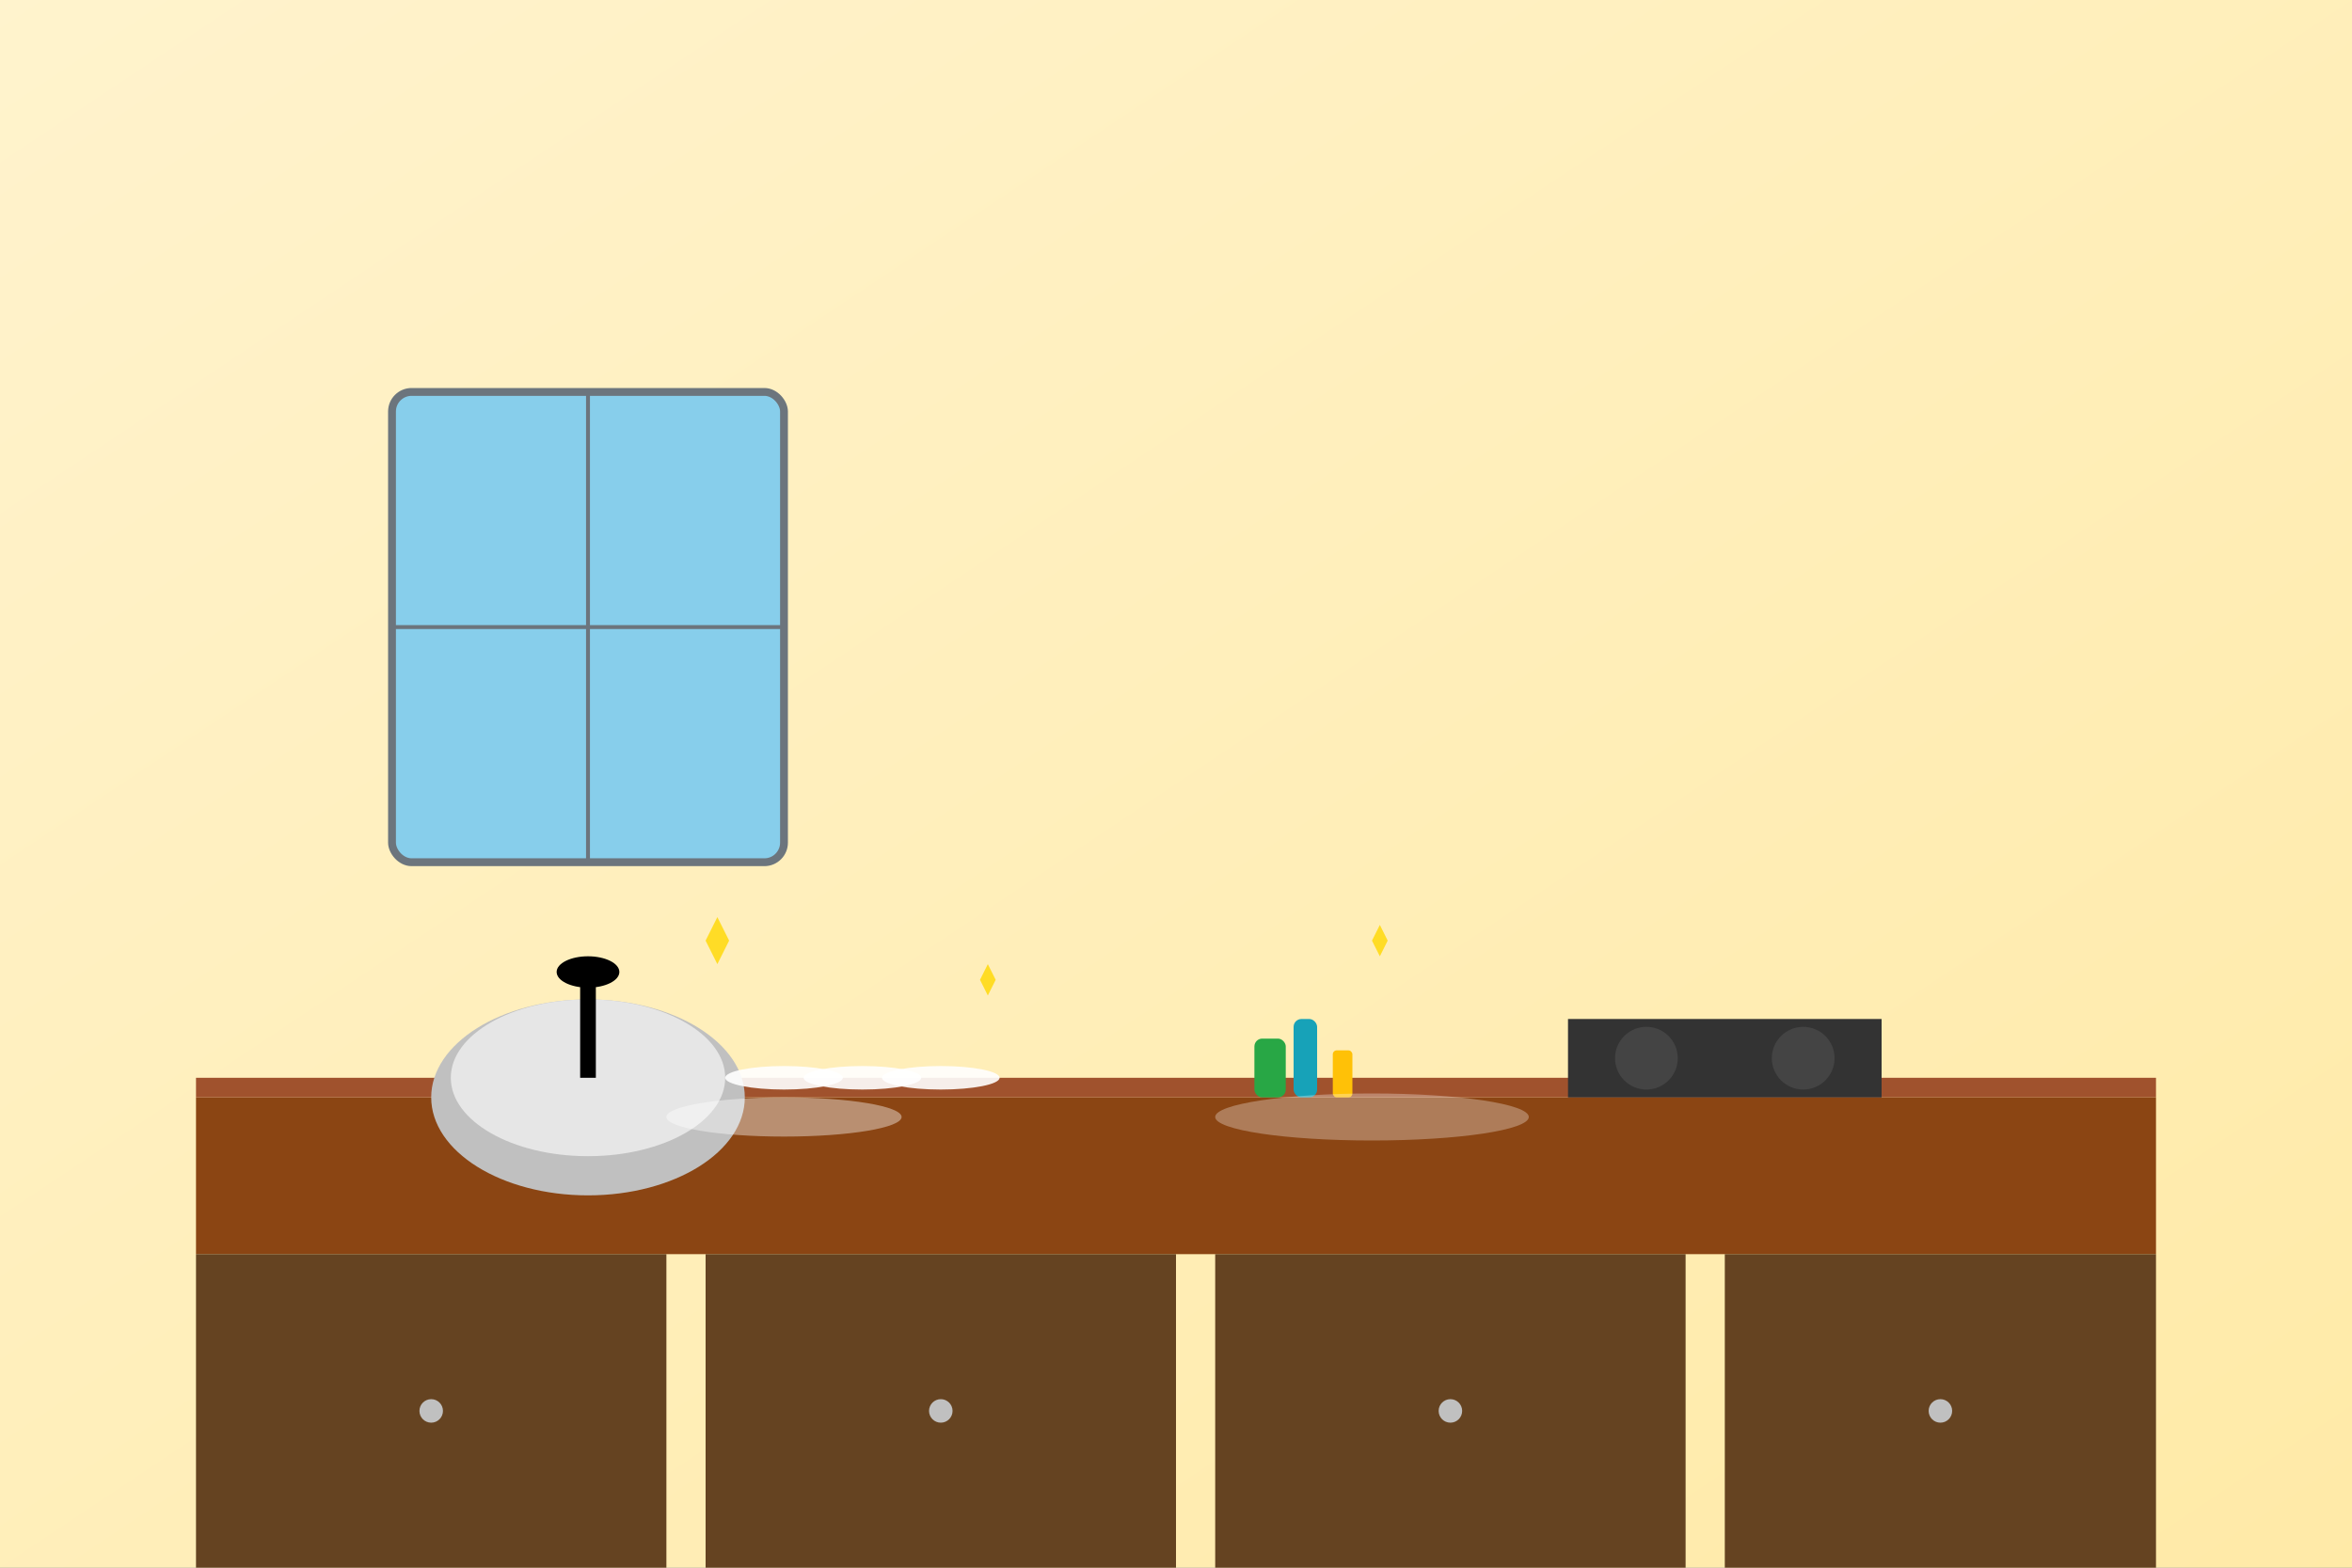<svg width="600" height="400" viewBox="0 0 600 400" xmlns="http://www.w3.org/2000/svg">
  <rect x="0" y="0" width="600" height="400" fill="#808080" stroke="none"/>
  <defs>
    <linearGradient id="home2Grad" x1="0%" y1="0%" x2="100%" y2="100%">
      <stop offset="0%" style="stop-color:#fff3cd"/>
      <stop offset="100%" style="stop-color:#ffeaa7"/>
    </linearGradient>
  </defs>
  
  <!-- Background -->
  <rect width="600" height="400" fill="url(#home2Grad)"/>
  
  <!-- Kitchen setting -->
  <!-- Countertop -->
  <rect x="50" y="280" width="500" height="40" fill="#8b4513"/>
  <rect x="50" y="275" width="500" height="5" fill="#a0522d"/>
  
  <!-- Cabinets -->
  <rect x="50" y="320" width="120" height="80" fill="#654321"/>
  <rect x="180" y="320" width="120" height="80" fill="#654321"/>
  <rect x="310" y="320" width="120" height="80" fill="#654321"/>
  <rect x="440" y="320" width="110" height="80" fill="#654321"/>
  
  <!-- Cabinet handles -->
  <circle cx="110" cy="360" r="3" fill="#c0c0c0"/>
  <circle cx="240" cy="360" r="3" fill="#c0c0c0"/>
  <circle cx="370" cy="360" r="3" fill="#c0c0c0"/>
  <circle cx="495" cy="360" r="3" fill="#c0c0c0"/>
  
  <!-- Sink -->
  <ellipse cx="150" cy="280" rx="40" ry="25" fill="#c0c0c0"/>
  <ellipse cx="150" cy="275" rx="35" ry="20" fill="#e6e6e6"/>
  
  <!-- Faucet -->
  <rect x="148" y="250" width="4" height="25" fill="#silver"/>
  <ellipse cx="150" cy="248" rx="8" ry="4" fill="#silver"/>
  
  <!-- Stove -->
  <rect x="400" y="260" width="80" height="20" fill="#333"/>
  <circle cx="420" cy="270" r="8" fill="#444"/>
  <circle cx="460" cy="270" r="8" fill="#444"/>
  
  <!-- Dishes (clean) -->
  <ellipse cx="200" cy="275" rx="15" ry="3" fill="#fff" opacity="0.9"/>
  <ellipse cx="220" cy="275" rx="15" ry="3" fill="#fff" opacity="0.9"/>
  <ellipse cx="240" cy="275" rx="15" ry="3" fill="#fff" opacity="0.9"/>
  
  <!-- Cleaning supplies -->
  <rect x="320" y="265" width="8" height="15" rx="2" fill="#28a745"/>
  <rect x="330" y="260" width="6" height="20" rx="2" fill="#17a2b8"/>
  <rect x="340" y="268" width="5" height="12" rx="1" fill="#ffc107"/>
  
  <!-- Window above sink -->
  <rect x="100" y="100" width="100" height="120" rx="5" fill="#87ceeb" stroke="#6c757d" stroke-width="2"/>
  <line x1="150" y1="100" x2="150" y2="220" stroke="#6c757d" stroke-width="1"/>
  <line x1="100" y1="160" x2="200" y2="160" stroke="#6c757d" stroke-width="1"/>
  
  <!-- Sparkles indicating cleanliness -->
  <g fill="#ffd700" opacity="0.8">
    <path d="M180,240 L183,246 L186,240 L183,234 Z"/>
    <path d="M178,242 L188,242 M183,232 L183,252"/>
    
    <path d="M250,250 L252,254 L254,250 L252,246 Z"/>
    <path d="M249,251 L255,251 M252,245 L252,257"/>
    
    <path d="M350,240 L352,244 L354,240 L352,236 Z"/>
    <path d="M349,241 L355,241 M352,235 L352,247"/>
  </g>
  
  <!-- Clean surface reflections -->
  <ellipse cx="200" cy="285" rx="30" ry="5" fill="rgba(255,255,255,0.4)"/>
  <ellipse cx="350" cy="285" rx="40" ry="6" fill="rgba(255,255,255,0.3)"/>
</svg>